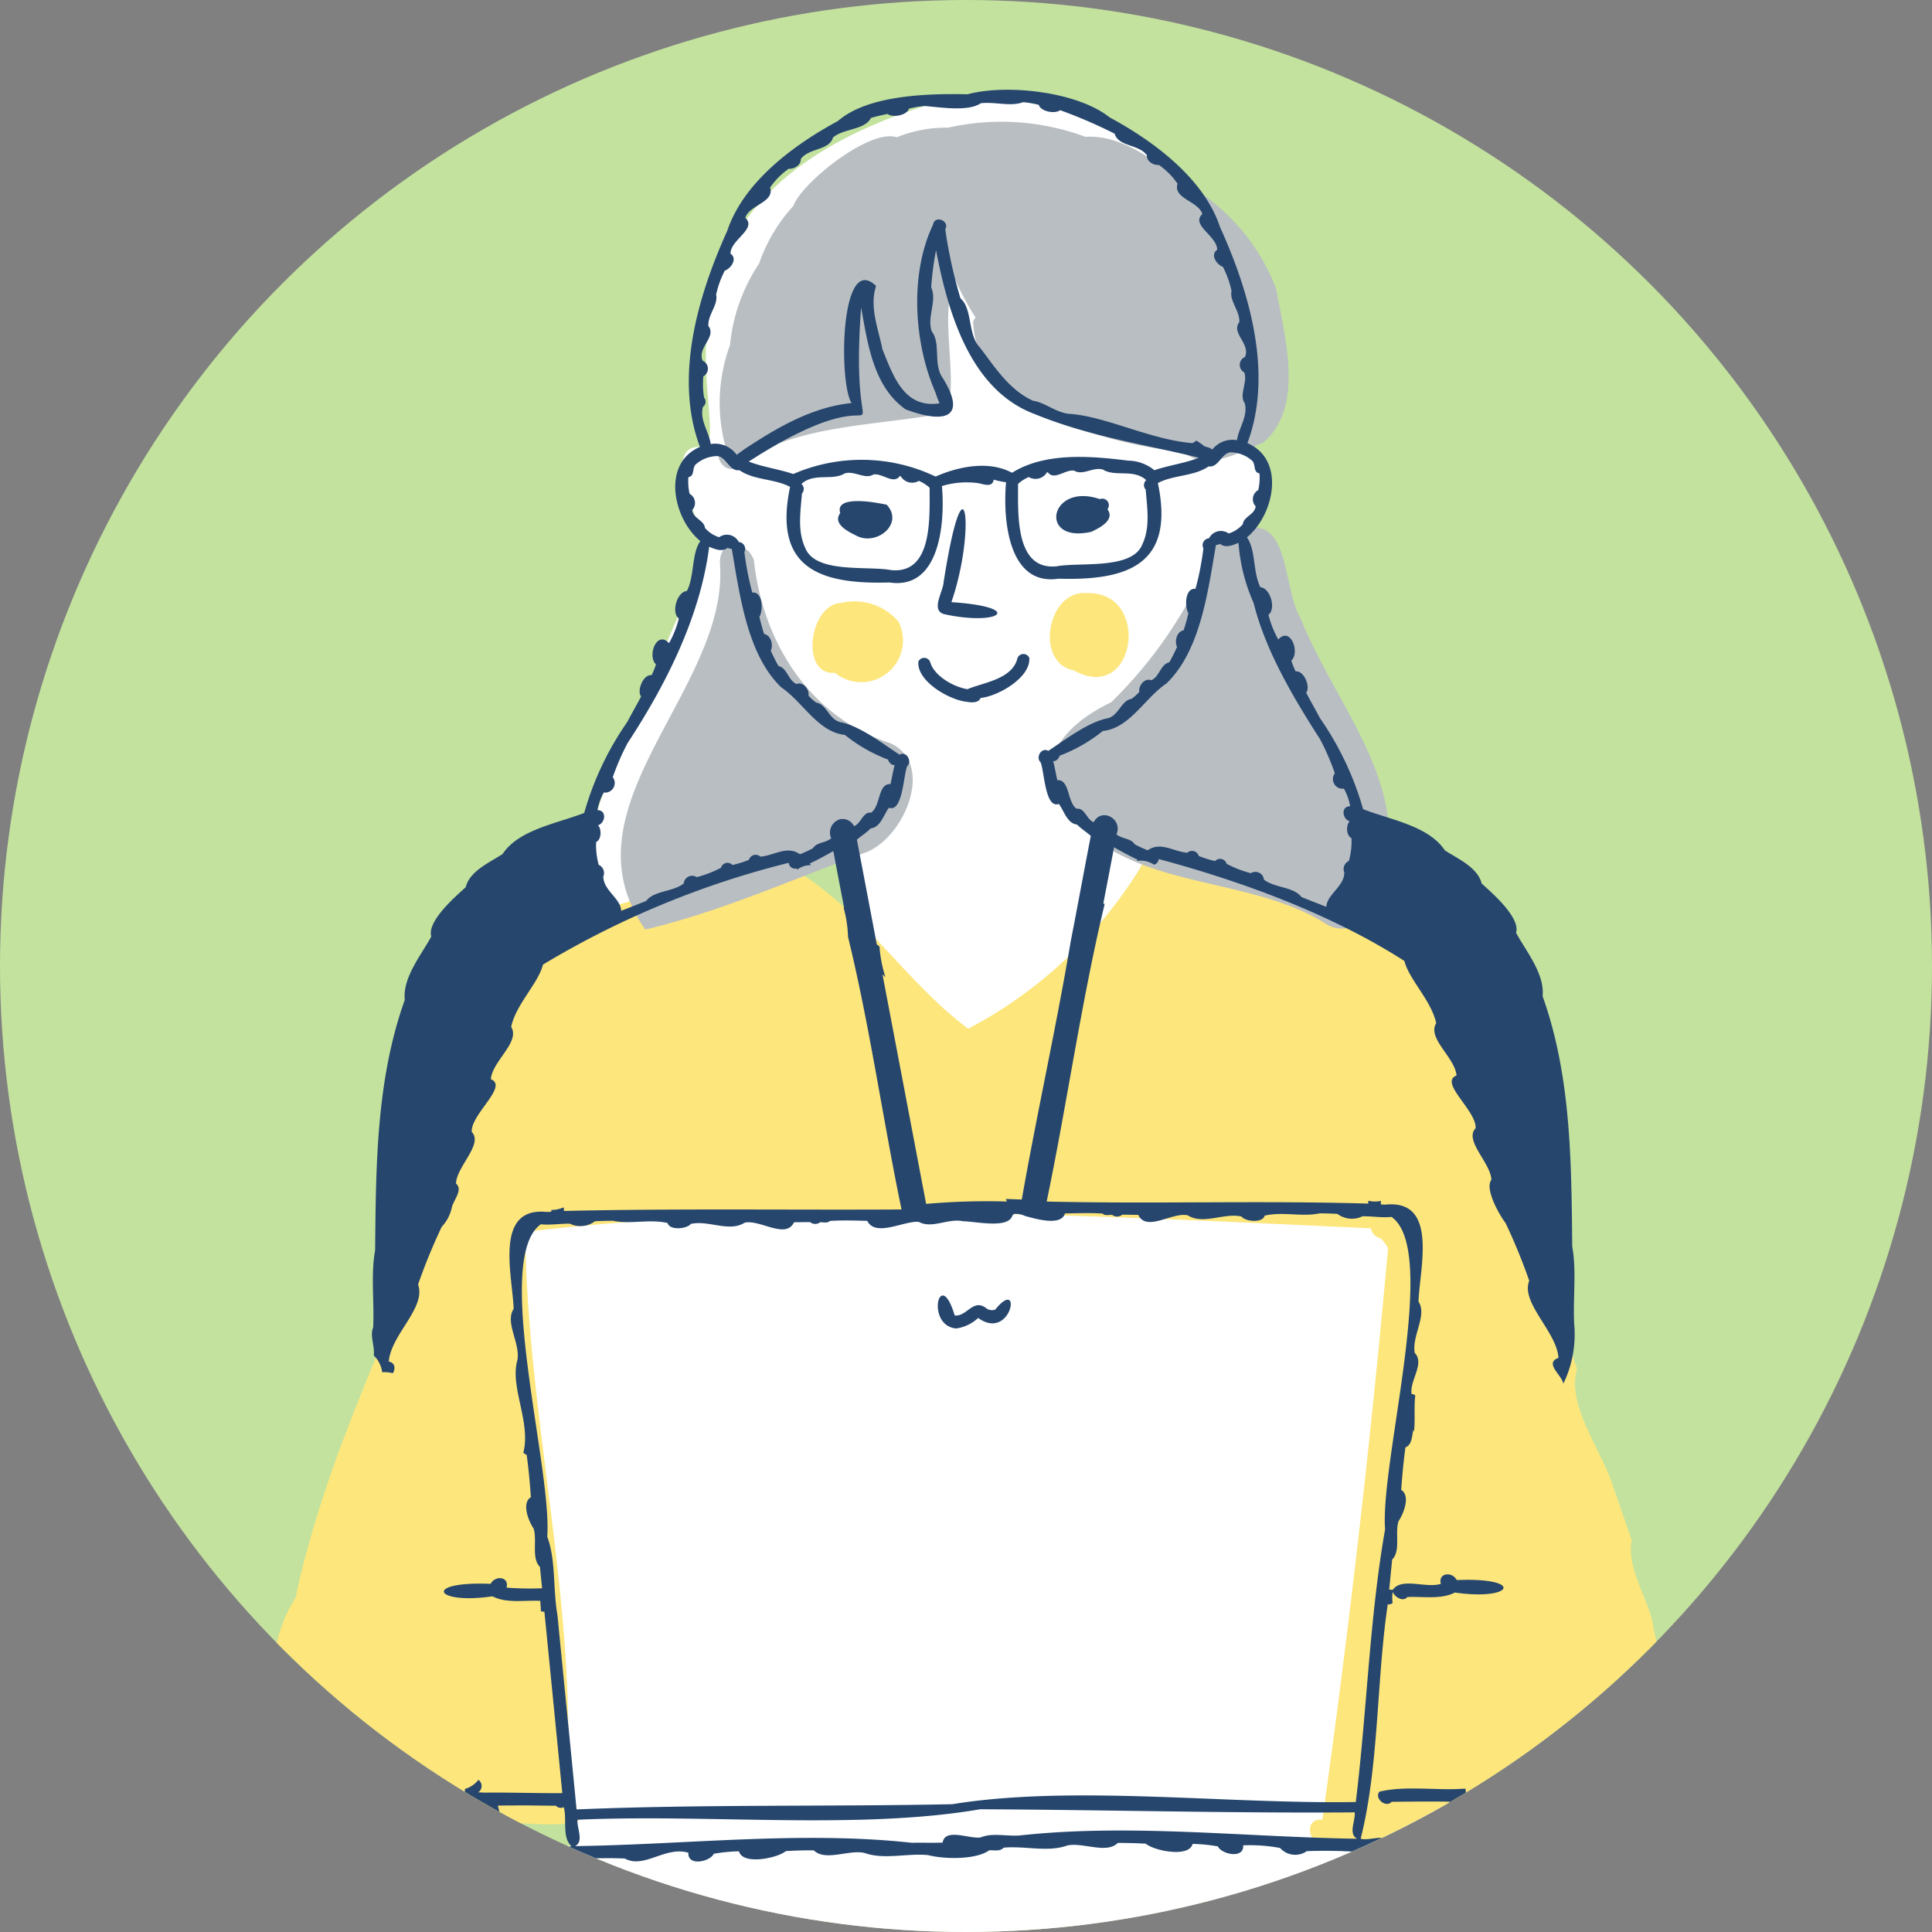 <svg xmlns="http://www.w3.org/2000/svg" xmlns:xlink="http://www.w3.org/1999/xlink" width="151" height="151" viewBox="0 0 151 151"><rect x="0" y="0" width="151" height="151" fill="#808080" stroke="none"/><defs><clipPath id="a"><circle cx="75.5" cy="75.5" r="75.5" transform="translate(521 2638)" fill="#c3e29e"/></clipPath></defs><g transform="translate(-521 -3929.247)"><g transform="translate(0 72.247)"><circle cx="75.5" cy="75.5" r="75.5" transform="translate(521 3857)" fill="#c3e29e"/><g transform="translate(0 1219)" clip-path="url(#a)"><g transform="translate(271.417 2303.126)"><path d="M219.053,631.482l-4.553,1.565-1.592-126.478-5.647-.023.06-13.185,20.587-.166-4.535-5.812,8.264-.886s-6.068-8.845-2.861-12.19,18.152-.091,18.152-.091l.388,1.3s5.031-2.536,5.482,1.463-3.039,7.319-4.785,6.154-1.9,3.6-1.9,3.6l6.757.79L250.9,493.08l44.693-.8-3.79-45.357s-4.21-6.179,11.343-4.845,20.148,0,20.148,0l-7.232-27.565-16.3,6.013s-4.605-3.094-1.666-10.593,8.244-19.208,8.244-19.208-4.206-7.949-.707-7.8-7.6-18.719,17.549-26.644c24.593-3.758,24.592,16.888,24.592,16.888l.647,9.457s4.464,6.575-3.018,7.429c3.489,5.062,2.9,9.053,2.9,9.053l16.465,32.938-.837,60.671,81.614.061-.03,12.106-5.558,1.1-1.591,126.478L433.8,630.9l-2.479-124.97-63.067-.448-7.1,10.837-2.7,17.138,2.154,12.259-13.393,2s-5.76,30.98-6.375,36.292.145,7.481.145,7.481,23.282,2.149,27.064,9.477-.192,6.044-.192,6.044-1.207-5.132-6.053-6.763-21-4.261-21-4.261l-.023,5.448,1.824,11.719s-.26,13.941-14.529,2.38c-7.429,8.674-17.845,3.463-16.595-2.38l1.754-9.316s2.483-8.242-1.81-7.117-18.424,2.767-18.424,2.767-3.854-1.049-3.873,2.462,4,9.359-4.628,6.254c-3.317-1.194,0-5.124,0-5.124s1.485-10.507,28.147-10.507c1.767-6.277-5.824-44.559-5.824-44.559l-14.065-3.061,2.213-9.242-7.347-29.766-66.1.564Z" transform="translate(-1.33 -13.125)" fill="#fff"/><path d="M450.548,544.019a6.11,6.11,0,0,1-.283-1.663c-.354-1.853-1.176-3.621-1.406-5.487-.55-2.052-1.981-4.124-1.619-6.291-.5-1.446-1-2.892-1.5-4.342-.9-2.749-3.606-6.225-2.763-9.025-.885-2.675-2.29-5.155-3.187-7.839.014.041.03.082.045.123-1.025-4.31-4.655-9.335-3.184-13.658-.353-1.934-2.033-4.65-.168-6.213a41.879,41.879,0,0,1-1.629-4.316c-5.987-4.662-14.537-6.25-21.754-8.655a.9.9,0,0,0-1.335-.115A2.26,2.26,0,0,0,408.86,478a34.776,34.776,0,0,1-13.472,12.617c-5.085-3.787-8.5-9.7-14.186-12.788-.942-2.511-7.7,1.946-9.887,2.162-3.233.909-6.853,1.738-9.132,4.384-.435.187-.893.524-.891,1.038-4.469,6.643-5.885,14.919-8.627,22.365-3.678,8.963-7.831,17.8-9.856,27.328-2.067,3.179-2,7.275-2.323,10.951-.066,2.655,3.037,4.009,5.244,4.516,1.545.5,24.915,4.461,18.21.452,1.106-14.78-3.029-29.654-3.175-44.533,21.948-2.553,44.073-1.273,66.089-.278a1,1,0,0,0,.787.79,3.458,3.458,0,0,1,.562.764c-1.336,14.905-3.049,29.834-5.131,44.659-1.753-.111-.864,2.555.529,1.793,2.677-.729,8.99,2.2,10.07-.1-.007-.284-.025-.566-.05-.849-.9-2.143,1.908-4.089,3.475-2.3l.06,0,.008,0h0c1.56-.468,3.171.039,4.77-.253,1.276-.313,2.724-.941,4-.33.944-.178,1.807-.725,2.737-.946.184-.136.368-.278.544-.419a15.124,15.124,0,0,0,.973-1.373C450.245,546.438,450.555,545.234,450.548,544.019Z" transform="translate(-70.133 -75.34)" fill="#fde67c"/><path d="M382.975,673.837l20.052.084c16.18.067,32.335.135,48.58.2a.881.881,0,0,0-.107-1.757l-6.5-.028c-2.862-.01-5.808-.025-8.77-.035q-15.809-.067-31.733-.132v0c-.474,0-.95-.007-1.424,0l0,0c-6.759-.028-13.588-.055-20.429-.086v0C380.886,671.962,381.327,674.257,382.975,673.837Z" transform="translate(-91.324 -176.449)" fill="#7dd0fc"/><path d="M453.074,683.912q-28.334.227-56.669.46c-2.608.568-10.26-1.15-11.261,1.016a.892.892,0,0,0,.917.828q5.925-.05,11.851-.1l45.543-.371c2.727-.585,10.544,1.163,11.657-1.017C455.006,683.682,453.832,683.923,453.074,683.912Z" transform="translate(-93.197 -182.553)" fill="#7dd0fc"/><path d="M385,699.81l52.951-1.519c2.7-.63,10.736.912,11.785-1.243-1.256-1.942-6.166-.179-8.444-.615q-22.82.651-45.638,1.311C394.141,698.114,380.439,697.016,385,699.81Z" transform="translate(-92.645 -188.864)" fill="#7dd0fc"/><path d="M455.838,708.993q-28.248.566-56.5,1.147c-2.616.606-9.827-1.036-10.917,1.134.169,1.25,1.7.711,2.576.794q22.759-.462,45.518-.923C438.352,710.574,461.459,712.164,455.838,708.993Z" transform="translate(-94.891 -195.515)" fill="#7dd0fc"/><path d="M386.739,724.216l53.123-.943c2.6-.6,9.775,1.049,10.847-1.108-1.268-1.933-6.166-.236-8.45-.7q-22.756.4-45.512.811C395.234,722.647,382.527,721.335,386.739,724.216Z" transform="translate(-93.581 -201.827)" fill="#7dd0fc"/><path d="M451.347,733.952c-21.335,1.424-44.494-.153-64.958,2.766.239,1.753,2.843.6,4.059.842q19.548-.585,39.1-1.187C431.5,735.737,457.173,737.143,451.347,733.952Z" transform="translate(-93.84 -208.404)" fill="#7dd0fc"/><path d="M431.121,436.955c-2.547.107-3.247,5.7-.509,5.472a3.262,3.262,0,0,0,4.969-4A4.524,4.524,0,0,0,431.121,436.955Z" transform="translate(-115.773 -54.965)" fill="#fde67c"/><path d="M470.105,435.488c-3.117-.243-4.083,5.49-1,6.046C473.932,444.248,475.216,435.344,470.105,435.488Z" transform="translate(-135.586 -54.261)" fill="#fde67c"/><path d="M457.261,372.414a16,16,0,0,0-6.721-8.034,1.936,1.936,0,0,0-2-1.376c-1.775-1.312-3.9-2.634-6.19-2.489a18.949,18.949,0,0,0-10.739-.714,10.136,10.136,0,0,0-4.011.753c-2.1-.733-7.47,3.6-8.07,5.349a12.9,12.9,0,0,0-2.688,4.515,13.879,13.879,0,0,0-2.274,6.373,13.092,13.092,0,0,0-.384,7.818c-1.43.836.5,2.869,1.246,1.276,4.859-2.989,10.856-2.764,16.168-3.831.735-3.312-.629-7.155.474-10.633a19.186,19.186,0,0,0,1.692,3.217.954.954,0,0,0-.191.345c.225,6.867,10.795,9.623,16.456,10.167,1.762,1.558,4.413.005,6.237-.755C459.512,381.573,457.908,376.132,457.261,372.414Z" transform="translate(-107.93 -14.948)" fill="#b9bec2"/><path d="M399.786,457.758c-6.729-9.567,6.536-18.744,5.844-28.563-.09-.992.639-1.988,1.632-1.263.518-.006.827.5,1.01.92.682,6.445,4.359,12.34,10.743,14.369,3.533,1.747.845,7.665-2.2,8.584C411.231,453.871,405.492,456.422,399.786,457.758Z" transform="translate(-99.772 -50.235)" fill="#b9bec2"/><path d="M489.05,455.956c-6.225-4.011-15.18-2.531-20.211-8.636-3.137-3.92-.467-6.945,3.3-8.764A34.7,34.7,0,0,0,479,429.112c.649-1.353.326-4.152,2.533-3.721,4.763-2.276,3.829,3.992,5.458,6.725,2.948,7.358,9.972,14.379,5.313,22.648A2.28,2.28,0,0,1,489.05,455.956Z" transform="translate(-135.706 -48.798)" fill="#b9bec2"/><path d="M618.961,565.795c.009-.044.019-.086.028-.13Z" transform="translate(-213.95 -121.494)" fill="#fec1ae"/><path d="M644.243,483.983a1.983,1.983,0,0,0-1.746-.316c-8.224.065-16.795,2.336-25.121,3.162a1.324,1.324,0,0,0-2.363.832,3.021,3.021,0,0,0-2.444,2.168q-1.749,8.448-3.5,16.9a.108.108,0,0,0,0-.021q-.857,4.156-1.719,8.308v-.006q-.878,4.26-1.765,8.516v.008q-2.008,9.739-4.035,19.476c0-.016.008-.032.011-.047l-.015.074v0s0,.008,0,.011h0c-.548,2.421-.916,4.9-1.564,7.291,2.428.982,5.206.659,7.772,1.1-.761,6.562-16.712,3.125-13.375,7.594l-.368,0c-1.831.6-.586,3.456,1.079,2.511,8.055.53,16.193-.663,24.22.368,1.435.3,4.7.141,3.555-2.015,1.843-2.02,1.23-6.17,2.065-8.832,1.256-.082,2.772.334,3.867-.36,2.978-.2,2.446-7.853,3.751-10.31a1.486,1.486,0,0,0,.225-1.154,37.158,37.158,0,0,1,2.02-7.956c.576-.845,1.093-1.857-.052-2.545a15.739,15.739,0,0,1,.857-3.209c.593-.735,1.179-1.721.171-2.441.153-1.037,1.211-2.407.682-3.344,2.243-8.652,4.109-17.4,6.353-26.05C643.109,491.739,645.726,485.178,644.243,483.983Z" transform="translate(-200.595 -79.118)" fill="#b9bec2"/><path d="M254.708,334.707c-14.823-13.431-36.8,7.768-20.137,20.733C247.619,367.759,268.766,347.239,254.708,334.707Z" transform="translate(-12.353)" fill="#7dd0fc"/><g transform="translate(204.684 341.885)"><path d="M450.54,551.608a3.153,3.153,0,0,0,1.725-.822c2.614,1.883,3.493-3.311,1.331-.651a.764.764,0,0,1-.68-.094c-1.036-.835-1.536.673-2.486.549C449.26,546.659,448.117,551.374,450.54,551.608Z" transform="translate(-330.916 -454.789)" fill="#26466d"/><path d="M292.406,610.3c2.811.439,3.3-4.274.058-3.328C291.394,607.164,291.044,610.164,292.406,610.3Zm.328-2.383c1.7-.485,1.069,1.61-.183,1.413A3.748,3.748,0,0,1,292.734,607.92Z" transform="translate(-249.528 -484.648)" fill="#26466d"/><path d="M449.583,430.145c4.376.97,6.407-.552.589-.934,1.953-5.648,1.063-12.238-.607-1.585C449.545,428.374,448.527,429.818,449.583,430.145Z" transform="translate(-330.913 -389.16)" fill="#26466d"/><path d="M434.413,423.329c1.547.845,3.766-.906,2.38-2.415-.845-.186-4.085-.791-3.637.651C432.538,422.407,433.781,423.025,434.413,423.329Z" transform="translate(-322.589 -388.477)" fill="#26466d"/><path d="M449.758,449.079c.344.07.94.094,1.064-.3,1.35-.121,3.954-1.6,3.808-3.145a.5.5,0,0,0-.918.023c-.382,1.678-2.754,1.928-3.908,2.438-1.162-.192-2.646-1.089-2.921-2.138a.5.5,0,0,0-.917-.023C445.815,447.473,448.415,448.957,449.758,449.079Z" transform="translate(-329.288 -401.239)" fill="#26466d"/><path d="M471.664,420.058c-3.936-1.347-4.852,3.508-.662,2.554.631-.3,1.875-.922,1.256-1.763A.512.512,0,0,0,471.664,420.058Z" transform="translate(-340.804 -388.059)" fill="#26466d"/><path d="M445.114,491.543a.5.5,0,0,0-.686-.349c-2.761-.838-6.083.52-9.024.016,0-.031,0-.063.006-.093-.325-.008-.641-.016-.969-.043,0,.038-.008.076-.014.113-2.857.372-6.046-.316-8.7.624-1.4.017-2.8.16-4.193.095.174-.533-.627-.99-.939-.456-.115.008-.228.013-.342.02.67-3.026.7-6.159,1.2-9.219,1.42-.28,3.712.616,4.69-.426.745-.332.725-1.262.841-1.981,3.848-21.44,10.409-43.989,12.349-65.185-1.076-1.369-4.192-.711-5.724-.293-2.3.325-4.965-.053-7.07.776-2.084.345-4.657-.076-6.492.825-1.626.292-3.6.062-5.1.691-.99.118-1.986.2-2.973.347-1.206-.711-3.621,2.673-2.532,3.159a44.414,44.414,0,0,1-1.059,4.645c-1.781-1.287-.651,4.957-1.493,6.12-1.671.164-.433,5.191-1.527,6.876-1-.156-.964,1.817-.422,2.245a23.712,23.712,0,0,1-.494,2.774c-2.1-.822-.5,3.57-1.243,4.713-.868.585-.591,2.048-.908,2.993v-.006c-.314,1.871-.67,3.777-1.1,5.636-.729.951-1.328,3.22-.723,4.307-.215,1.126-.463,2.247-.719,3.366-1.448,1.492-.429,4.746-1.325,6.821-.3,1.866-2.9,10.808-.6,11.006.747-.085.518-.891-.03-1.1,1.163-9.746,3.68-19.38,5.325-29.121.9-1.5.915-3.563,1.3-5.288,1.9-6.109,2.916-12.707,4.011-19.081,1.47-2.354,1.7-5.525,2.169-8.256a4.25,4.25,0,0,1,.516-.552.525.525,0,0,0,.564-.216c3.78-.675,7.843-.654,11.446-1.66,2.388-.411,5.228.055,7.411-.835,1.592-.275,3.5.118,4.932-.557a7.542,7.542,0,0,1,2.994.073c.043.314.431.445.5.735-4.475,21.668-8.547,43.58-13.2,65.128-.288.035-.6.105-.7.354-1.16,0-2.316,0-3.477-.006.853-5.746,1.562-11.525,2.265-17.284a.494.494,0,0,0,.05-.94h0a.49.49,0,0,0-.9.1c-2.741.223-5.537.439-8.285.439l.046.007v0a.485.485,0,0,0-.357.888c-.716,2.61-1.222,5.252-2.025,7.84-1.7.7-1.278,5.156-2.592,6.916-.7.351-.372,1.445-.9,2.014-12.157-.563-14.637,1.389-.582.978-2.695,5.305-10.409,4.419-15.488,4.762-1.036,1.19-.874,3.078-1.258,4.568-3.909.268-8.46-1.03-12.054.013-5.342-.746-10.8-.372-16.26-.692.016-.1.033-.2.052-.3-.089-.011-.178-.016-.266-.026h0l-.022,0h0c-.263-.055-.47.159-.73.143-.009.053-.017.107-.026.16-1.437-.069-2.762.238-4.2.035-.557-.343-1.432.1-2.129-.058,1.44-5.7,1.23-12.323,2.117-18.322a.474.474,0,0,0,.385-.113,2.419,2.419,0,0,1,.009-.857c.139.394.8.809,1.137.4,1.225-.064,2.607.215,3.717-.354,4.591.668,5.469-1.2.142-.974-.334-.683-1.476-.579-1.239.295-1.154.374-3.072-.539-3.765.474-.09-.009-.181-.017-.272-.025l.229-2.346c.692-.686.2-2.075.5-3,.38-.562.962-1.981.208-2.449.083-1.155.18-2.207.33-3.315.527-.209.5-.89.622-1.376.017.046.032.093.049.139.105-.937-.015-1.89.1-2.824a.449.449,0,0,0-.287-.115c-.172-1.04,1.049-2.382.246-3.209-.25-1.33,1-2.939.291-4.02.088-2.588,1.584-8.016-2.6-7.571l-.344-.02c0-.092.007-.182.011-.274a2.271,2.271,0,0,1-.985-.011c0,.075-.011.15-.014.224-8.412-.253-16.722.036-25.127-.161,1.6-7.691,2.7-15.6,4.516-23.191,0-.032,0-.065.006-.1a.929.929,0,0,0-.1.02c.286-1.487.572-2.963.842-4.418.6.34,1.211.676,1.837.967-.02.032-.04.064-.061.1a1.877,1.877,0,0,1,1.346.292.483.483,0,0,0,.367-.439c6.548,1.752,13.545,4.336,19.206,7.966.365,1.461,2.1,3.076,2.485,4.863-.728,1.191,1.463,2.656,1.589,4.088-1.4.546,1.579,2.749,1.491,4.123-.925.956,1.2,2.718,1.232,4.037-.547.7.646,2.773,1.111,3.376a45.121,45.121,0,0,1,1.848,4.506c-.69,1.718,2.137,3.961,2.289,6.026-1.144.415.253,1.332.379,2.017a8.858,8.858,0,0,0,.845-4.683c-.1-2.016.193-4.145-.153-6.03-.065-6.621-.085-13.326-2.317-19.572.178-1.735-1.261-3.463-2.073-4.955.356-1.18-1.858-3.1-2.687-3.849-.32-1.273-1.856-1.924-2.883-2.595-1.267-1.921-4.28-2.39-6.385-3.216a23.788,23.788,0,0,0-3.371-7.113c-.348-.669-.728-1.315-1.076-1.986.354-.468-.173-1.747-.818-1.667a5.337,5.337,0,0,1-.344-.845c.7-.637-.063-2.708-1.02-1.652a7.789,7.789,0,0,1-.768-1.932c.622-.46.141-2.1-.63-2.15-.6-1.191-.348-2.909-1.05-3.9,2.126-1.744,3.052-6.071.035-7.362,2.02-5.4.185-11.769-2.138-16.887-1.26-3.794-5.157-6.7-8.641-8.581-2.5-2-8.023-2.623-11.091-1.8-3.086-.065-7.8.05-10.139,2.094-3.489,1.879-7.379,4.786-8.645,8.58-2.316,5.117-4.163,11.49-2.133,16.888-3.018,1.288-2.1,5.618.029,7.361-.7.993-.443,2.711-1.05,3.9-.77.048-1.25,1.688-.63,2.15a7.727,7.727,0,0,1-.769,1.93c-.955-1.055-1.718,1.016-1.018,1.652a5.54,5.54,0,0,1-.344.847c-.645-.081-1.174,1.2-.818,1.667-.349.666-.73,1.317-1.076,1.984a23.717,23.717,0,0,0-3.371,7.116c-2.1.824-5.117,1.294-6.381,3.213-1.025.67-2.564,1.322-2.883,2.595-.828.75-3.041,2.67-2.687,3.85-.811,1.488-2.253,3.22-2.073,4.955-2.233,6.247-2.255,12.948-2.317,19.572-.348,1.883-.058,4.014-.153,6.029-.278.666.14,1.466.047,2.192a2.227,2.227,0,0,1,.659,1.308,2.686,2.686,0,0,1,.833.076c.211-.349.184-.818-.318-.911.166-2.115,2.937-4.2,2.289-6.025a45.814,45.814,0,0,1,1.847-4.507,3.2,3.2,0,0,0,.8-1.547c.135-.538.885-1.379.318-1.829.025-1.32,2.156-3.081,1.23-4.038-.085-1.386,2.891-3.568,1.492-4.123.123-1.433,2.318-2.9,1.588-4.088.383-1.786,2.131-3.408,2.484-4.866a69.883,69.883,0,0,1,19.211-7.958.489.489,0,0,0,.605.439.423.423,0,0,0,.069.09,1.661,1.661,0,0,1,1.062-.345c-.029-.044-.058-.089-.086-.134.627-.292,1.234-.627,1.836-.966.269,1.454.555,2.928.841,4.414l-.046-.011a9.537,9.537,0,0,1,.352,2.3c1.7,6.953,2.714,14.242,4.183,21.307-8.822.05-17.558-.085-26.383.116,0-.095-.011-.188-.02-.283a2.476,2.476,0,0,1-.975.207c0,.045,0,.091.006.136-.115.008-.229.014-.344.02-4.176-.441-2.687,4.978-2.6,7.572-.71,1.081.54,2.689.29,4.018-.6,2.074,1.074,4.856.468,7.214a.511.511,0,0,0,.258.171c.151,1.108.251,2.16.33,3.316-.752.465-.172,1.884.211,2.447.3.932-.193,2.318.5,3.006.055.555.108,1.111.165,1.666a24.124,24.124,0,0,1-2.78-.05c.237-.873-.9-.978-1.239-.295-5.348-.223-4.427,1.645.142.975,1.109.569,2.493.29,3.719.354a.285.285,0,0,0,.029.03c-.015.259.052.518.03.773a.479.479,0,0,0,.279.038q.705,7.095,1.4,14.185c-1.984.02-4.1-.062-5.993-.037-.192-.006-.387-.016-.581-.024a.593.593,0,0,0,.018-.978,2.084,2.084,0,0,1-1.062.717,2.012,2.012,0,0,1-.193.983,4.959,4.959,0,0,0,1.75.295,30.2,30.2,0,0,1,.686,3.205c-7.357-.055-14.575.83-21.84.559l.062.006-.127-.011v0c-5.553.015-11.134.236-16.7.219,1.279-2.46,2.908-3.937,3-6.213-.9-.967-3.088.1-4.444-.236a2.825,2.825,0,0,0-2.176.121c-.385,0-.775,0-1.168-.014a11.953,11.953,0,0,0,1.9-3.6c7.641,1.022,8.308-10.431.162-8.339-.112-.394-.163-.919-.552-1.145-.843-1.062-3.363-.124-4.755-.533-1.12-.376-2.532.453-3.83.19-2.977-.81-7.088.179-10.457,0-2.106,1.533-.418,10.617,1.134,12.947-9.257.061-9.229-.285-3.092,6.88-.529-.037-1.056-.087-1.585-.133a.866.866,0,0,1-.009-.087c-5.906,0-12.21-.733-17.931-.274-1.749-.88-.923,10.675-.643,11.84-.071.645-.381,2.562.805,2.06a.574.574,0,0,0,.682.009c1.417.12,2.876-.014,4.307.018.693,41.8.2,85.267,2.251,126.473a.485.485,0,0,0,.748-.223c1.112.047,4.97.707,4.07-1.275,1.891-41,1.292-83.547,2.215-125.037q16.257-.1,32.514-.211c8.027,1.242,16.6-.9,24.794-.484,2.642.876,5.951,0,8.791.131-.76,1.274-1.543,2.474-2.3,3.743-3.425,5.7-10.993,15.3-5.1,21.256a5.79,5.79,0,0,0,3.3,2.016c1.491,2.291,7.752,1.561,10.519,2.349-.522,3.229-.78,6.406-1.284,9.644-.446.347.075,1.377.671,1.063a21.733,21.733,0,0,0,3.283.784c2.944,1.125,6.823.7,10.111,1.213,1.146,2.16-.639,5.615.937,7.277.052.356.1.714.136,1.072-1.612.913.544,3.521.359,4.978-.9.627-.153,2.7.37,3.443.1.749.162,1.506.224,2.258-.905.431-.186,2.493.453,2.941.1.419.175.843.249,1.268-.523.6.038,1.9.527,2.381a21.8,21.8,0,0,1,.575,2.444c-1.006.761.654,2.308.767,3.291.038,2.354,1.006,5,1.171,7.5-.746,1.236.7,3.169.435,4.693a37.35,37.35,0,0,0-4.4.7c-7.131.818-16.19,2.131-21.884,6.789a10.721,10.721,0,0,0-2.01,2.251c-4.094,1.337-4.392,9.393.968,9.231,4.636.726,7.47-5.9,3.429-8.578,1.084-.393,2-.993,3.1-1.4a94.263,94.263,0,0,1,14.845-3.066c0,.026.008.05.012.075,0-.018-.008-.037-.011-.057.018.117.037.233.054.349.776-.368,2.235.6,2.476-.487a11.259,11.259,0,0,1,3.105-.029c1.623,6.1-6.132,17.816.356,21.413,1.011,1.372,3.657,2.308,5.228,1.64,2.451.445,8.082-1.134,8.488-4.14.448-2.4.074-5.066.235-7.55.153,2.385-.2,4.938.225,7.244.407,3.018,6.024,4.589,8.486,4.148,1.572.667,4.216-.265,5.227-1.638,6.522-3.671-1.368-15.519.374-21.727a87.908,87.908,0,0,1,20.468,3.528c1.106.412,2.022,1.011,3.1,1.407-4.04,2.677-1.208,9.3,3.428,8.577,5.362.161,5.06-7.894.969-9.231a10.723,10.723,0,0,0-2.01-2.251c-7.019-5.257-17.751-6.825-26.31-7.261-.264-1.6,1.179-3.613.457-4.923.169-2.494,1.12-5.137,1.174-7.494.112-.983,1.773-2.533.767-3.295a21.963,21.963,0,0,1,.574-2.444c.49-.483,1.05-1.781.528-2.381.075-.424.149-.849.249-1.267.637-.448,1.359-2.509.453-2.941.062-.755.128-1.509.224-2.259.523-.742,1.271-2.818.37-3.443-.185-1.455,1.971-4.065.359-4.978.04-.358.084-.714.136-1.07,1.576-1.663-.21-5.121.939-7.28,3.287-.517,7.166-.089,10.11-1.214a21.687,21.687,0,0,0,3.283-.784c.595.313,1.115-.711.674-1.061-.505-3.237-.762-6.419-1.284-9.648,2.753-.783,9.042-.06,10.52-2.347a5.791,5.791,0,0,0,3.3-2.016c2.7-.9,2.634-8.718.741-10.016a14.682,14.682,0,0,0-.823-2.859c.3-1.325-.89-2.708-1.482-3.853-.723-2.956-2.477-5.665-4.016-8.351a.558.558,0,0,0,.012-.083c1.834-.135,4.133.547,5.757-.25,8.192-.408,16.769,1.729,24.794.487l32.515.211c.92,41.485.324,84.04,2.213,125.037-.9,1.981,2.951,1.321,4.072,1.275a.484.484,0,0,0,.749.223c2.044-41.219,1.561-84.666,2.248-126.473l4.086.026a.545.545,0,0,0,.223-.046.56.56,0,0,0,.682-.008c1.186.5.874-1.415.8-2.06A43.331,43.331,0,0,0,445.114,491.543Zm-52.491-.4a22.859,22.859,0,0,1,.716-3.289c5.514.079,13.556.238,16.108-5.623h0c.178-.321.347-.648.509-.978h0a36.148,36.148,0,0,0,1.805-4.61c1.737-3.068,2.226-6.9,3.173-10.321,1.032.2.5-1.092.625-1.737,2.427-.182,4.892-.161,7.307-.457-1.183,9.133-2.3,18.267-3.616,27.377-6.353-.266-12.616.382-18.907.108a2.776,2.776,0,0,1-1.634-.087c0,.022,0,.043,0,.064-2.05.013-4.1-.007-6.152-.021C392.586,491.421,392.6,491.269,392.623,491.144Zm-45.063-96.9c.933,3.769,3.149,7.475,5.2,10.666a19.605,19.605,0,0,1,1.152,2.655.753.753,0,0,0,.709,1.2,4.676,4.676,0,0,1,.489,1.375c-.758.008-.607,1.017-.046,1.177-.3.333-.26,1.128.147,1.316a5.729,5.729,0,0,1-.2,1.782.7.7,0,0,0-.358.915c-.016,1.087-1.367,1.716-1.406,2.673-.651-.252-1.3-.506-1.941-.761-.622-.823-2.086-.7-2.941-1.368a.663.663,0,0,0-1.016-.5,8.379,8.379,0,0,1-1.9-.736.522.522,0,0,0-.89-.212,7.874,7.874,0,0,1-1.285-.4.552.552,0,0,0-.9-.251c-1.064-.082-2.082-.9-3.087-.19a9.069,9.069,0,0,1-1.018-.472c-.29-.481-1-.4-1.424-.778.513-1.184-1.155-2.135-1.782-.947-.572-.22-.687-1.141-1.345-1.053-.752-.565-.51-2.286-1.5-2.232-.109-.5-.2-1-.318-1.49.238.027.423-.193.515-.428a12.308,12.308,0,0,0,3.364-1.927c2.1-.208,3.3-2.6,4.97-3.711,2.678-2.581,3.247-7.248,3.87-10.828a.8.8,0,0,0,.327-.083c.412.347.995.108,1.435-.082A14.063,14.063,0,0,0,347.56,394.249ZM304.613,378.2a6.433,6.433,0,0,1-.058-1.661.676.676,0,0,0-.052-1.215c-.447-1.044,1.114-1.849.443-2.724-.049-.88.78-1.639.608-2.442a7.575,7.575,0,0,1,.673-1.875c.5-.185,1.018-.934.449-1.336-.007-1.081,2.1-1.928,1.155-2.8.33-1.018,2.307-1.195,1.941-2.363a5.783,5.783,0,0,1,1.461-1.47c.415.044.975-.289.935-.755.639-.882,2.226-.657,2.522-1.687.827-.712,2.486-.577,2.965-1.529.428-.122.859-.224,1.3-.308.394.31,1.513.113,1.669-.417a7.5,7.5,0,0,1,1.229-.206c1.224.1,3.41.458,4.383-.215,1.077-.134,2.327.284,3.306-.083a7.528,7.528,0,0,1,1.229.208c.154.529,1.273.727,1.669.417a38,38,0,0,1,4.26,1.837c.3,1.029,1.883.807,2.523,1.687-.04.466.518.8.935.755a5.772,5.772,0,0,1,1.46,1.469c-.368,1.17,1.609,1.342,1.94,2.363-.941.868,1.162,1.717,1.156,2.8-.567.4-.046,1.149.451,1.334a7.811,7.811,0,0,1,.671,1.875c-.173.805.658,1.562.61,2.444-.676.874.9,1.679.44,2.722a.676.676,0,0,0-.049,1.215c.271.787-.438,1.767.031,2.392.273,1.044-.474,1.934-.606,2.9a2.009,2.009,0,0,0-1.935.738c-.184-.212-.526-.16-.727-.353l.006,0q-.252-.192-.521-.357a2.094,2.094,0,0,1-.3.2c-3.281-.259-6.8-2.109-9.64-2.289-1.03-.094-1.875-.884-2.825-1.022-1.861-.851-2.976-2.622-4.133-4.141-1.006-1.049-.57-3.029-1.536-3.862a36.975,36.975,0,0,1-1.189-5.4c.377-.659-.83-1.146-.954-.361-1.837,3.847-1.5,9.191.151,13.029.114.31.219.625.357.937-2.8.431-3.642-2.214-4.461-4.211-.319-1.6-1.041-3.345-.5-4.961-2.82-2.73-2.927,7.587-1.917,9.148-3.076.317-5.795,1.906-8.336,3.584-.215.153-.43.305-.64.466a2.072,2.072,0,0,0-2.031-.845c-.132-.962-.878-1.853-.609-2.9A.507.507,0,0,0,304.613,378.2Zm34.517,7.2c.108,1.428.369,2.937-.27,4.284-.8,1.987-4.862,1.366-6.668,1.7-3.317.365-3.03-4.189-3.04-6.437a3,3,0,0,1,.836-.535,1.038,1.038,0,0,0,1.418-.363c.021-.006.046-.011.07-.015.495.688,1.365-.239,2.06-.122.68.411,1.465-.31,2.243-.086.959.6,2.41-.079,3.39.828A.518.518,0,0,0,339.13,385.395Zm-1.32-2.265c-2.95-.371-6.508-.679-9.1.925a.589.589,0,0,0-.071,0c-1.774-.951-4.157-.471-5.895.3a.545.545,0,0,0-.069,0,13.408,13.408,0,0,0-11.092-.185c-1.146-.389-2.359-.536-3.48-.973,12.833-8.286,7.683,2.612,8.783-12.054.512,2.855.966,6.207,3.478,7.975,3.15,1.179,4.9.639,2.774-2.657-.557-1.041-.056-2.6-.729-3.432-.4-1.134.437-2.415-.047-3.439a23.131,23.131,0,0,1,.379-2.907c.93,4.827,2.645,10.853,7.632,12.772,4.429,1.808,8.414,2.334,12.913,3.442-1.122.439-2.334.585-3.481.976A3.292,3.292,0,0,0,337.81,383.13Zm-25.28,6.844c-.639-1.347-.377-2.853-.27-4.281a.521.521,0,0,0-.038-.748c.981-.9,2.425-.222,3.387-.825.777-.226,1.563.5,2.244.086.7-.118,1.562.81,2.06.122l.07.014a1.035,1.035,0,0,0,1.417.364,2.967,2.967,0,0,1,.839.536c-.008,2.247.278,6.8-3.038,6.433C317.392,391.343,313.329,391.965,312.53,389.974Zm2.675,21.19a1.083,1.083,0,0,0-.659,1.475c-.42.375-1.133.3-1.421.776a9.352,9.352,0,0,1-1.021.474c-1.006-.714-2.025.106-3.092.187a.552.552,0,0,0-.9.251,7.54,7.54,0,0,1-1.287.4.521.521,0,0,0-.888.214,8.476,8.476,0,0,1-1.9.735.661.661,0,0,0-1.015.5c-.859.668-2.315.542-2.944,1.367q-.963.385-1.943.763c-.032-.956-1.39-1.589-1.4-2.675a.7.7,0,0,0-.359-.917,5.751,5.751,0,0,1-.2-1.78c.407-.188.45-.98.148-1.314.566-.162.715-1.173-.047-1.18a4.692,4.692,0,0,1,.489-1.376.752.752,0,0,0,.708-1.2,19.658,19.658,0,0,1,1.154-2.655c2.974-4.532,5.682-9.853,6.382-15.355.443.188,1.024.43,1.438.083a.852.852,0,0,0,.328.083c.624,3.577,1.193,8.251,3.871,10.827,1.663,1.115,2.869,3.5,4.97,3.713a12.306,12.306,0,0,0,3.363,1.926c.092.239.28.458.521.429-.118.494-.209.994-.319,1.49-.992-.055-.754,1.666-1.505,2.231-.656-.089-.772.837-1.347,1.055A1,1,0,0,0,315.2,411.165Zm3.43,12.529c-.028-.14-.054-.281-.08-.422.076.078.155.154.233.231a10.27,10.27,0,0,1-.466-2.4,1.661,1.661,0,0,0-.211-.17q-.775-4.092-1.555-8.184c.385-.332.714-.51,1.076-.881.772-.076,1.019-1.07,1.426-1.614,1.077.388,1.128-2.5,1.425-3.248.421-.385-.057-1.215-.6-.9-1.286-.857-3.118-2.242-4.577-2.534-.922-.169-1.107-1.412-1.915-1.529a3.528,3.528,0,0,1-.619-.55c.086-.486-.425-1.12-.938-.909-.646-.282-.722-1.253-1.4-1.4a11.771,11.771,0,0,1-.61-1.207c.213-.443.025-1.2-.516-1.3-.15-.439-.266-.89-.371-1.339.3-.486.275-2-.556-1.9a22.545,22.545,0,0,1-.618-3.17.534.534,0,0,0-.44-.781,1.034,1.034,0,0,0-1.533-.377,2.4,2.4,0,0,1-1.109-.725c-.068-.619-.91-.715-1-1.392a.818.818,0,0,0-.2-1.276,4.267,4.267,0,0,1-.095-1.3c.511-.093.278-.7.565-.987a2.568,2.568,0,0,1,1.71-.659c.7.076.936,1.22,1.709,1.1,1.149.8,2.741.652,3.963,1.307-1.32,6.29,2.216,7.637,7.767,7.469,3.964.6,4.353-4.711,4.1-7.534a6.586,6.586,0,0,1,2.884-.221c.4.09,1.073.343,1.163-.28a7.35,7.35,0,0,0,.966.205c-.251,2.823.135,8.133,4.1,7.535,5.549.166,9.09-1.189,7.767-7.474,1.222-.651,2.811-.508,3.963-1.3.769.113,1.006-1.025,1.7-1.1a2.566,2.566,0,0,1,1.712.661c.287.29.055.894.565.986a4.224,4.224,0,0,1-.095,1.3.817.817,0,0,0-.2,1.276c-.1.678-.934.775-1.006,1.392a2.4,2.4,0,0,1-1.109.726,1.033,1.033,0,0,0-1.531.376.535.535,0,0,0-.441.781,22.5,22.5,0,0,1-.616,3.17c-.833-.1-.859,1.412-.558,1.9a13.56,13.56,0,0,1-.371,1.338c-.541.1-.727.859-.515,1.3a12.593,12.593,0,0,1-.61,1.206c-.681.149-.758,1.119-1.4,1.4-.514-.212-1.024.422-.939.91a3.532,3.532,0,0,1-.619.548c-.81.118-.993,1.36-1.916,1.528-1.458.291-3.288,1.678-4.577,2.532-.544-.31-1.014.521-.6.9.3.746.345,3.636,1.424,3.248.407.543.654,1.536,1.425,1.613.364.37.69.543,1.073.877-.53,2.729-1.028,5.474-1.562,8.2-1.137,6.744-2.645,13.471-3.836,20.23-.415-.015-.83-.038-1.246-.04a1.056,1.056,0,0,0,.093.194,54.992,54.992,0,0,0-6.322.185Q320.3,432.452,318.634,423.694Zm-25.484,49.648c-.356-1.986-.112-4.277-.795-6.115.395-5.339-4.279-21.761-.5-24.418.747.081,1.507-.059,2.261-.047a1.9,1.9,0,0,0,1.964-.186c.468-.028.937-.038,1.4-.042,1.344.294,2.848-.152,4.278.176.165.608,1.516.461,1.821.07,1.38-.311,2.984.676,4.2-.095,1.2-.273,3.221,1.328,3.864-.035.41,0,.833-.011,1.255-.012a.629.629,0,0,0,.786.012c.249,0,.574.089.756-.1.972-.069,1.953-.028,2.925-.009.651,1.31,2.894-.036,4.035.083,1.025.56,2.287-.307,3.459-.05.917,0,3.543.616,3.845-.445a.466.466,0,0,0,.113-.124,1.657,1.657,0,0,1,.885.158c.778.2,2.794.836,3.119-.2.972-.016,1.955-.057,2.927.01.182.185.508.094.755.1a.63.63,0,0,0,.789-.013c.423,0,.845.011,1.254.014.641,1.361,2.662-.235,3.861.033,1.217.77,2.827-.212,4.2.095.3.393,1.657.538,1.819-.069,1.43-.331,2.934.118,4.28-.177.468,0,.939.016,1.406.043a1.894,1.894,0,0,0,1.962.185c.757-.01,1.514.128,2.262.049,3.772,2.623-.9,19.1-.5,24.42-1.217,6.905-1.421,14.259-2.29,21.311-10.167.17-22.116-1.36-31.543.171-9.768.2-19.633,0-29.359.407C294.157,483.473,293.643,478.408,293.151,473.342Zm30.1,17.795c-.807.023-1.6,0-2.406.012-8.6-.94-17.58.14-26.315.262.717-.368.122-1.413.19-2.062,10.2-.464,21.935.815,31.469-.818,9.75.04,19.546.317,29.276.242.067.647-.529,1.7.192,2.06-8.732-.123-17.725-1.2-26.32-.261-1,.1-2.175-.231-3.093.154C325.387,490.89,323.46,489.959,323.256,491.136Zm-33.72-2.9c1.167-.024,2.338.014,3.506.017a.5.5,0,0,0,.608.108c.267.941-.16,2.405.61,3.051-.674.163-1.629-.29-2.132.061a12.114,12.114,0,0,1-2.983-.049,27.8,27.8,0,0,0-.647-3.18C288.842,488.242,289.189,488.237,289.536,488.236Zm-61.2-5.123c.086-.993-.7-1.986-.727-3.032.168-2.091-.381-4.421-.165-6.647a.158.158,0,0,0,.025-.023q1.227-.036,2.451-.079a.514.514,0,0,0,.827-.027c1.724-.057,3.45-.105,5.176-.113,3.088.581,6.481-.19,9.673.151a4.641,4.641,0,0,1,.388,1.3c.3,1.3,2.114-.519,3.125.033a.7.7,0,0,0,.9.2,3.241,3.241,0,0,1,.922.633.6.6,0,0,0,.533.593c1.64,2.9-1.845,5.6-4.639,5.186-.918-1.227-1.047.875-1.379,1.471-.6.193-.415.985-.714,1.417-.124.575-1.016,1-.855,1.646-.069,0-.138-.006-.207-.011-.214-1.079-2-.451-2.607-.086-.462.014-.886.011-1.351,0-1.486-.8-3.572.276-5.319-.137-1.025-.9-2.775.33-4.091.026-.092-.283-.358-.342-.62-.327A5.508,5.508,0,0,1,228.337,483.113Zm-6.3,3.4c2.126.055,4.2-.009,6.323-.145,7.507.462,15.505.487,23.17.292-1.035,1.958-1.879,4.113-3.449,5.72-2.683.165-5.284-.421-7.961-.446a1.787,1.787,0,0,1-.09.62l-.429,0c-1.033-.662-2.548.111-3.748-.111-.261-.793-1.484-.325-1.969-.022-.257.022-.51.038-.767.054-.588-.639-1.745.051-2.549-.133-1.125-.528-2.712.173-4-.02A48.773,48.773,0,0,1,222.041,486.51Zm-2.775,19.324c-.348,41.531-1.677,83.416-1.544,124.775-1.1.777-2.776.515-4.145.252-.772-41.689-.93-83.566-2-125.165q3.864-.027,7.729-.05A.458.458,0,0,0,219.266,505.835Zm92.047,89.574a21.313,21.313,0,0,0-2.7.066c-.1-.661-1.127-.526-1.379-.031-5.257.678-10.6,1.228-15.56,3.175-1.786-.086-3.4,1.441-5.1,1.947a9.373,9.373,0,0,0-1.911-.171c.565-.88,1.63-1.421,2.1-2.292a28.637,28.637,0,0,1,6.477-2.817c.67.066,1.831.02,2.173-.671,3.2-.9,6.446-1.452,9.71-2.134.014.107.026.214.04.321q1.069-.243,2.15-.425a1.628,1.628,0,0,0,1.52-.289,20.29,20.29,0,0,1,2.491-.383c0,1.3.672,2.311.579,3.592C311.7,595.327,311.509,595.365,311.313,595.409Zm13.378,15.209c-.015,1.446-.035,2.891-.05,4.336a3.263,3.263,0,0,1-1.285,1.854.874.874,0,0,0-.734.516,16.111,16.111,0,0,1-2.215,1.035c-1.207-.258-2.6.48-3.92.121-.295-.174-.769-.133-.864.248a6.439,6.439,0,0,1-2.8-1.038.563.563,0,0,0-.767-.5c-3.626-2.375-1.211-7.281-.651-10.752,1.074,1.094,4.186,1.479,5.258,1.478.959.7,2.288.333,3.339.081,1.682.44,2.983.143,4.729-1.21Q324.709,608.705,324.691,610.618Zm.462-38.881q-.208,16.861-.4,33.725a7.334,7.334,0,0,1-2.564,1.669c-.416-.259-.917.162-1.391.061-.1-.516-.828-.527-1.082-.127a5.765,5.765,0,0,1-1.982.262.71.71,0,0,0-1.285-.391,8.981,8.981,0,0,1-4.246-1.1.623.623,0,0,0-.636-.678c.427-2.459.735-4.942.964-7.427.477-.348.287-1.035.344-1.554l.08-.006c-.013-.328-.028-.656-.043-.983h-.026c-.022-1.507-.078-3.008-.19-4.527h0c-.052-.639-.119-1.276-.206-1.912.161-1.705-.446-3.564-.615-5.312.615-.654-.18-1.808-.269-2.647-2.93-10.771-3.981-22.307-4.971-33.564,6.012.552,12.008.483,17.982.8a37.148,37.148,0,0,1,.017,6.53c-.73.363-.433,2.755.1,3.222.076.7.084,1.336.1,2.084-1.664.447.569,5.344-.214,7.2-.3,1.045-.152,3.711.544,4.509C325.154,571.627,325.153,571.682,325.153,571.736Zm14.822,34.4c.558,3.468,2.977,8.381-.649,10.755a.564.564,0,0,0-.765.5,6.446,6.446,0,0,1-2.8,1.036c-.1-.382-.577-.416-.864-.248-1.324.361-2.713-.38-3.92-.121a16,16,0,0,1-2.213-1.033.872.872,0,0,0-.734-.516,3.186,3.186,0,0,1-1.278-1.846c-.036-2.719-.061-5.441-.095-8.16,1.743,1.345,3.035,1.635,4.713,1.2,1.055.256,2.377.622,3.341-.079C335.785,607.624,338.9,607.237,339.974,606.141Zm.015-14.115c.015-.168.054-.378.066-.585a10.2,10.2,0,0,1,1.331.056c.706.645,1.782-.072,2.641.125,3.78,1.175,8.074,1.476,11.947,2.7.343.691,1.5.736,2.173.671.911.275,1.8.607,2.7.92,1.151.69,2.643,1.014,3.775,1.9.47.87,1.534,1.413,2.1,2.291a9.114,9.114,0,0,0-1.911.173c-1.709-.509-3.315-2.03-5.1-1.947a67.072,67.072,0,0,0-17-3.325c-1.021.11-2.389-.469-3.234.121C339.336,593.977,339.92,593.131,339.99,592.026Zm4.738-44.746c-.977,11.163-2.042,22.549-4.94,33.211-.09.839-.879,1.988-.274,2.647-.167,1.747-.775,3.606-.614,5.312-.141,2.918-.954,6.269-.044,8.981.227,2.485.535,4.969.963,7.428a.625.625,0,0,0-.642.679,8.982,8.982,0,0,1-4.246,1.1.71.71,0,0,0-1.285.391,5.8,5.8,0,0,1-1.982-.26c-.245-.395-.98-.4-1.081.125-.473.1-.975-.319-1.391-.061a7.346,7.346,0,0,1-2.551-1.652c-.01-.917-.025-1.835-.035-2.752a2.034,2.034,0,0,1-.838.112c-.432-10.933,1.348-23.339-.176-33.573.13-6.853.183-13.692.049-20.581a.5.5,0,0,0,.533-.442c2.052-.391,4.237-.37,6.338-.556,3.991.343,8.2-.278,12.248-.462A.442.442,0,0,0,344.728,547.28Zm14.495-35.274a14.732,14.732,0,0,1-3.7,3.335.632.632,0,0,0-.524-.119c-3.087-12.022,1.831,18.5,2.748,19.323.451,3.148.79,6.21,1.215,9.366-5.217,1.522-10.595,1.673-15.951,2.128-2.867-.075-5.949.58-8.955.5-2.143-.495-4.744.288-7.011.235a.5.5,0,0,0-.84,0c-.657.006-2.463-.842-2.423.286-2.074-.038-4.5-.689-6.441-.226-3.006.085-6.087-.57-8.954-.5-5.356-.454-10.731-.606-15.948-2.126.424-3.157.765-6.22,1.214-9.369,1.579-5.191,2.051-11.34,3.179-16.888.006-.629.641-2.295-.314-2.372-.144-.11-.361-.124-.645.058a14.734,14.734,0,0,1-3.7-3.335c-.812-2.171-1.8-4.383-1.686-6.763a.506.506,0,0,0,.282-.526c2.429.04,4.779-.512,7.226-.429a.493.493,0,0,0,.269.3,8.521,8.521,0,0,0-.787.519c1.046-.7,2.207-.236,3.356-.407a.541.541,0,0,0,.129-.2c7.933-.5,15.85-.312,23.8-.364.374.31,1.016-.124.976-.571,7.854.03,15.671-.129,23.508.356a.544.544,0,0,0,.161.231,13.308,13.308,0,0,1,2.422-.117,2.1,2.1,0,0,0-.414.06,2.35,2.35,0,0,1,.578-.057l-.049-.028a.5.5,0,0,0,.269-.3c2.89-.045,5.674.58,8.563.419a.5.5,0,0,0,.139.815C361.018,507.623,360.036,509.835,359.222,512.006Zm79.234-6.523q-.919,62.4-1.839,124.8c-1.369.262-3.047.525-4.144-.252.1-41.42-1.129-83.381-1.583-124.964l7.729.051A.49.49,0,0,0,438.456,505.483Zm6-11.577c-.623.6.118,1.731-.015,2.531-.526.223-.556,1.475-.095,1.775a10.341,10.341,0,0,1,.03,1.378.788.788,0,0,0-.064,1.371c.015.12.03.241.043.362-1.191.34-.031,1.877-.177,2.692a2.685,2.685,0,0,0-.493.254c-17.7-.059-36.127-.867-53.578-.113-.7,0-1.4-.02-2.1-.061-.667-.538-2.618-1.094-3.108-.121a30.545,30.545,0,0,1-3.824-.374c.132-1.091-2.82-1.409-2.812-.234-3.066.5-6.826-.7-9.563.339q-.993-.034-1.975-.132a.793.793,0,0,0-1.217.029c-.918-.028-1.841-.081-2.757-.148-.534-.425-2.091-.759-2.433.023-.9.009-1.813,0-2.714-.061-1.739-.642-6.063-.571-7.973-.161-.37-.339-1.362-.537-1.652-.028a28.587,28.587,0,0,1-3-.2c-.217-.68-1.7-.912-1.878-.086a27.823,27.823,0,0,1-3.931-.044c-.3-.5-1.892-.817-2.066-.059-1.925.373-4.408-.639-6.028.1-2.027,0-4.056.016-6.086-.081a.386.386,0,0,1,.071.012.483.483,0,0,0-.589.595c-1.788.066-3.581.055-5.371.052-1.619-.735-4.1.274-6.028-.1-.176-.76-1.768-.44-2.068.059a28.022,28.022,0,0,1-3.929.043c-.179-.827-1.66-.595-1.877.087a29.524,29.524,0,0,1-3,.2c-.29-.508-1.283-.31-1.652.028-1.911-.411-6.224-.481-7.972.16-.9.06-1.81.071-2.714.063-.346-.782-1.9-.451-2.435-.025-.916.067-1.838.12-2.757.15a.79.79,0,0,0-1.215-.03c-.654.066-1.315.108-1.976.132-2.739-1.039-6.492.158-9.561-.339.006-1.173-2.94-.857-2.812.234a30.634,30.634,0,0,1-3.824.374c-.487-.972-2.441-.419-3.109.122-.7.041-1.4.057-2.094.061-17.452-.756-35.878.054-53.579.112a3.006,3.006,0,0,0-.493-.254c-.144-.814,1.015-2.354-.179-2.693.014-.12.027-.241.044-.361a.789.789,0,0,0-.064-1.372,9.875,9.875,0,0,1,.032-1.379c.46-.3.431-1.551-.1-1.773-.135-.8.609-1.932-.015-2.532.032-.676-.185-1.414.251-1.995,2.068.067,4.205.11,6.295.33a1.583,1.583,0,0,0,2.456-.054c.691-.023,1.449,0,2.153.015-.107,1.181,1.952.6,2.424.124a19.386,19.386,0,0,1,3.147.119c.035.68.914.592,1.4.4-.012-.1-.024-.2-.038-.3l.723.038c2.008.48,4.4-.069,6.538.142,3.759.392,7.815.058,11.648.249a1.9,1.9,0,0,0,1.87-.224c.865-.04,1.732,0,2.6.032a1.85,1.85,0,0,0,2.413-.176c.234-.013.468-.02.7-.026,1.875.654,4.222-.383,6.316-.031.694.614,2.247.294,3.028-.067.759-.034,1.513-.027,2.272-.014a1.721,1.721,0,0,0,2.212-.1c.352-.026.7-.057,1.055-.087,2.219.67,4.852.086,7.206.269.667.384,3.354.472,3.4-.559.408-.01.815.011,1.282.032.276.891,2.051.57,2.552.046.844-.054,1.664-.057,2.519-.037a3.517,3.517,0,0,0,2.832-.105c.867-.044,1.737-.065,2.6-.084,1.921.581,4.694-.066,6.825.026a.606.606,0,0,0,.54-.055c1.157-.02,2.324-.067,3.483-.008,1.513.822,3.164-.988,4.97-.454-.079,1.068,1.668.723,1.985.081a12.758,12.758,0,0,1,1.97-.192c.271,1.1,3.012.535,3.661-.017.753-.044,1.4-.064,2.184-.06.9.892,2.744-.08,3.968.205,1.505.544,3.326.008,4.961.167,1.265.327,3.736.38,4.787-.378.371-.011.839.112,1.117-.2,1.634-.161,3.458.376,4.961-.167,1.223-.285,3.069.686,3.967-.206.783,0,1.431.017,2.183.06.647.552,3.388,1.114,3.662.018a12.613,12.613,0,0,1,1.97.192c.318.64,2.066.986,1.984-.081a12.879,12.879,0,0,1,2.883.206,1.583,1.583,0,0,0,2.091.248,38.694,38.694,0,0,1,4.021.061c2.131-.092,4.9.556,6.824-.026.868.019,1.736.04,2.6.084a3.519,3.519,0,0,0,2.834.105c.853-.02,1.675-.017,2.516.035.5.528,2.277.849,2.556-.044.464-.022.873-.044,1.28-.032.054,1.032,2.7.946,3.4.561,2.353-.185,4.991.405,7.207-.272.352.03.7.062,1.055.087a1.715,1.715,0,0,0,2.21.1c.762-.014,1.513-.019,2.274.014.778.361,2.333.682,3.026.067,2.1-.353,4.442.687,6.315.029.235.006.471.016.7.028a1.853,1.853,0,0,0,2.415.176c.864-.031,1.732-.072,2.6-.032.515.437,2.092.693,2.118-.295a19.3,19.3,0,0,1,3.72-.064c.406.629,2.1.865,2.5.132,1.172-.032,2.344-.038,3.518-.037,1.131,1.038,3.525.062,5.034.419.444.216,1.333.425,1.684-.072,1.061-.425,3.2.85,3.57-.457,1.045-.031,2.109-.089,3.146-.055.471.478,2.528,1.06,2.424-.122.7-.02,1.461-.038,2.152-.015.337.77,2.1.846,2.455.054,2.091-.22,4.229-.263,6.3-.33C444.64,492.491,444.425,493.231,444.457,493.906Z" transform="translate(-204.684 -354.138)" fill="#26466d"/><path d="M526.81,629.948c.021-.07.044-.144.067-.217l.267-.014a4.818,4.818,0,0,0-.044-.989c-.1,0-.193.008-.289.011-2,.133-4.468-.257-6.438.224-.423.528.514,1.294.957.792,1.51-.016,3.022-.033,4.53-.009l-.087.356A6.725,6.725,0,0,1,526.81,629.948Z" transform="translate(-367.664 -495.941)" fill="#26466d"/></g></g></g></g></g></svg>
